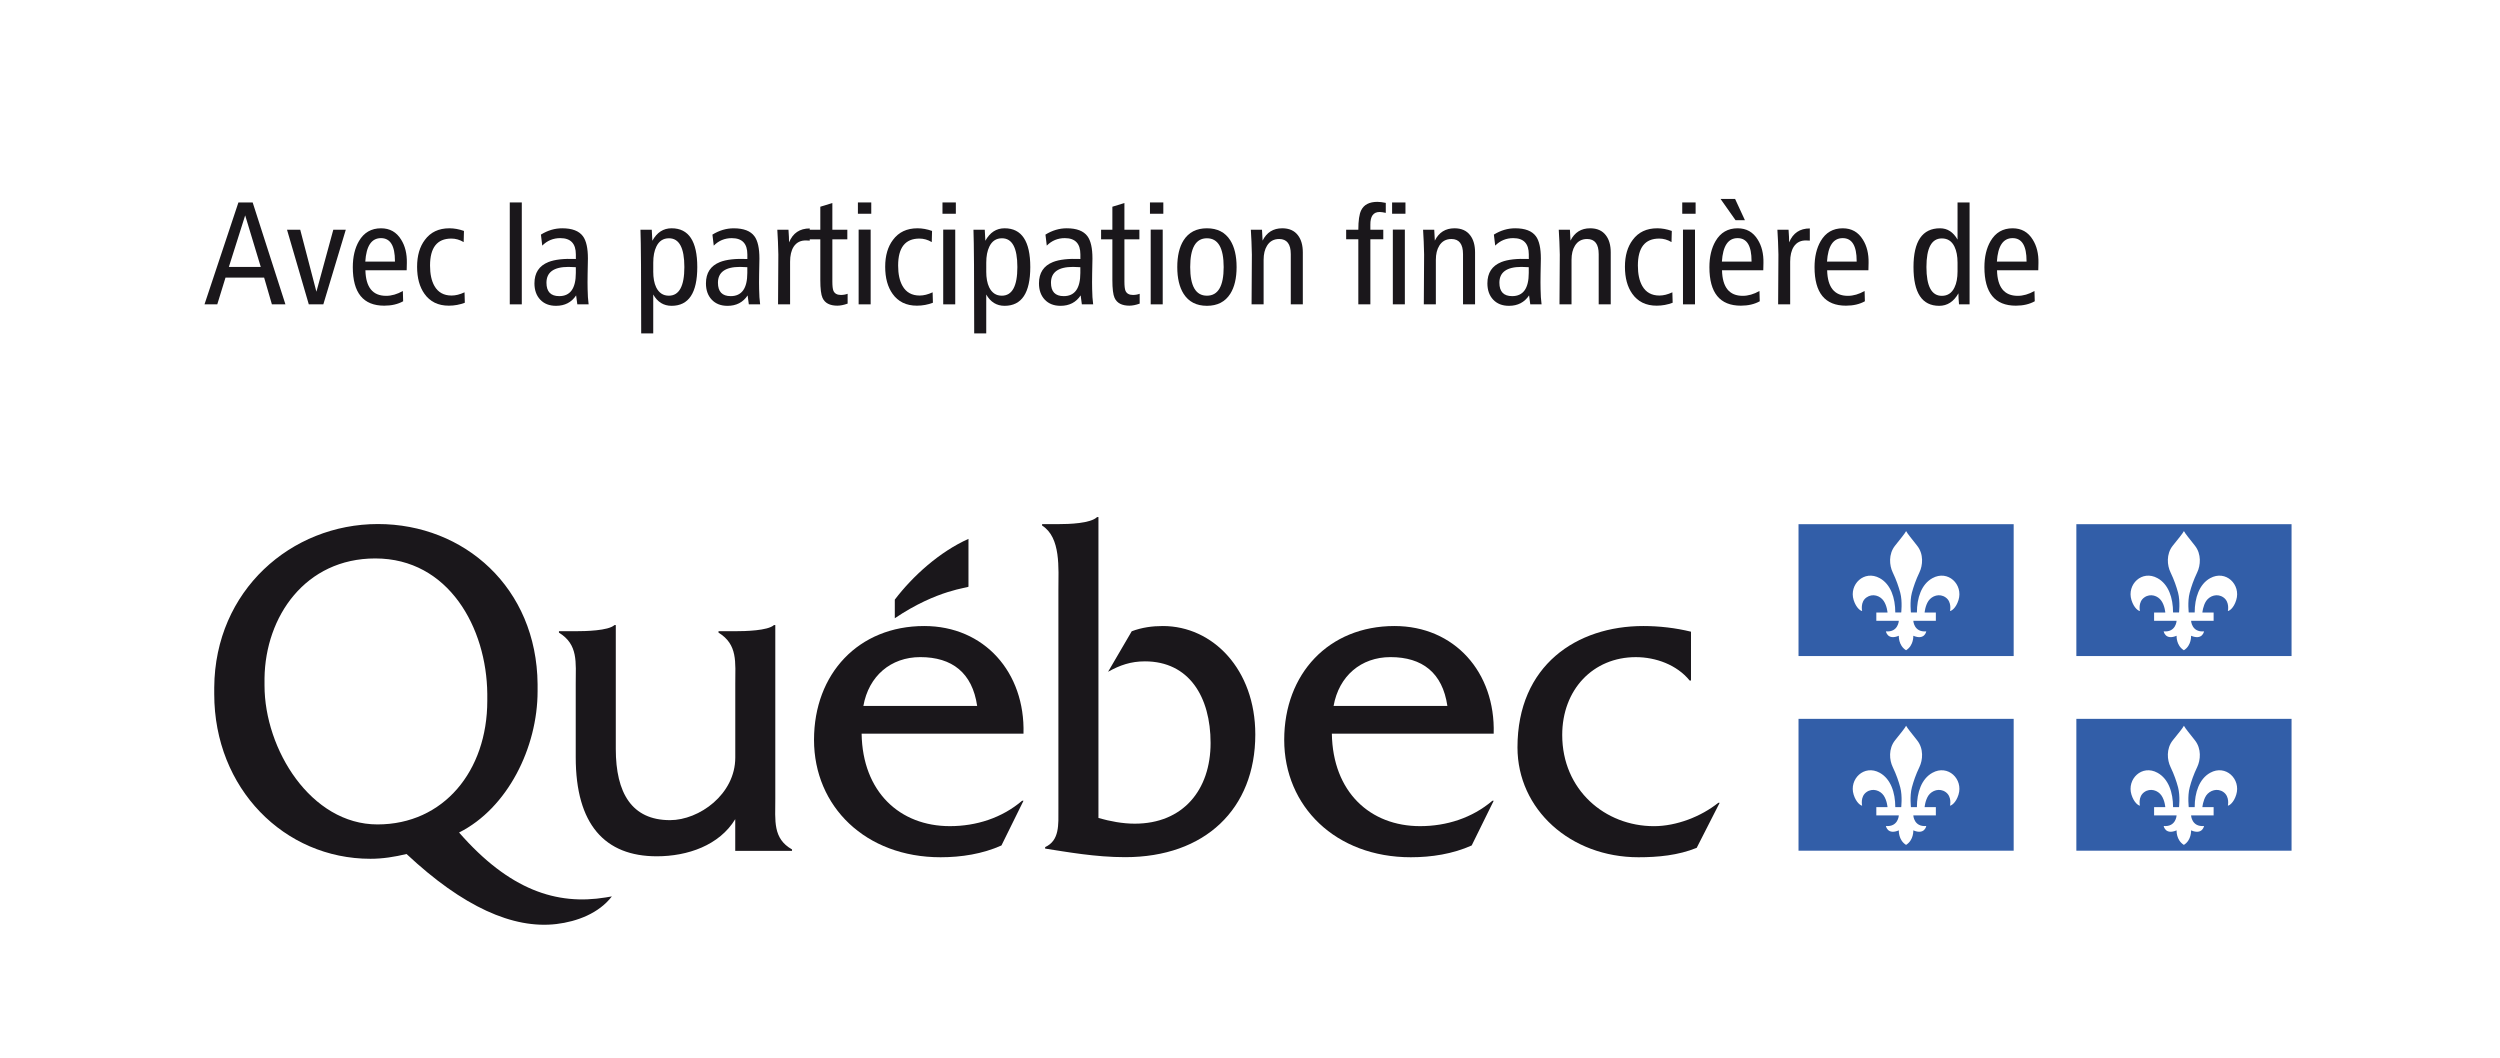 <?xml version="1.0" encoding="utf-8"?>
<!-- Generator: Adobe Illustrator 28.2.0, SVG Export Plug-In . SVG Version: 6.00 Build 0)  -->
<svg version="1.1" id="Calque_1" xmlns="http://www.w3.org/2000/svg" xmlns:xlink="http://www.w3.org/1999/xlink" x="0px" y="0px"
	 viewBox="0 0 119.18 50.431" style="enable-background:new 0 0 119.18 50.431;" xml:space="preserve">
<style type="text/css">
	.Voûte _x002D__x0020_Vert{fill:url(#SVGID_1_);stroke:#FFFFFF;stroke-width:0.25;stroke-miterlimit:1;}
	.st0{fill:#1A171B;}
	.st1{fill-rule:evenodd;clip-rule:evenodd;fill:#1A171B;}
	.st2{fill-rule:evenodd;clip-rule:evenodd;fill:#325EA8;}
	.st3{fill-rule:evenodd;clip-rule:evenodd;fill:#FFFFFF;}
	.st4{fill-rule:evenodd;clip-rule:evenodd;fill:none;}
</style>
<linearGradient id="SVGID_1_" gradientUnits="userSpaceOnUse" x1="-120.32" y1="146.109" x2="-119.613" y2="145.402">
	<stop  offset="0" style="stop-color:#249E2E"/>
	<stop  offset="0.983" style="stop-color:#1C371D"/>
</linearGradient>
<g>
	<g>
		<g>
			<path class="st0" d="M36.96,38.082v-8.284H36.897c-0.294,0.271-1.383,0.293-1.844,0.293
				H34.253v0.068c0.924,0.567,0.799,1.407,0.799,2.449v3.507
				c0,1.752-1.721,2.983-3.11,2.983c-1.828,0-2.586-1.299-2.586-3.393v-5.906
				h-0.063c-0.294,0.271-1.391,0.292-1.852,0.292h-0.795v0.068
				c0.926,0.568,0.8,1.407,0.8,2.45v3.494c0,3.199,1.387,4.718,3.865,4.718
				c1.471,0,2.982-0.523,3.739-1.77v1.512h2.707v-0.069
				C36.835,39.972,36.96,39.129,36.96,38.082z"/>
			<path class="st0" d="M41.159,33.652c0.253-1.422,1.305-2.326,2.713-2.326
				c1.515,0,2.48,0.746,2.711,2.326H41.159z M48.792,34.974
				c0.082-2.924-1.872-5.13-4.732-5.13c-3.133,0-5.254,2.274-5.254,5.427
				c0,3.177,2.458,5.596,6.033,5.596c0.989,0,1.997-0.157,2.902-0.562l1.052-2.133
				h-0.065c-0.967,0.823-2.186,1.212-3.447,1.212c-2.376,0-4.163-1.623-4.206-4.41
				H48.792z"/>
			<path class="st0" d="M50.46,24.986c0.504,0,1.53-0.031,1.842-0.338h0.063v14.347
				c0.563,0.159,1.15,0.271,1.732,0.271c2.299,0,3.614-1.607,3.614-3.846
				c0-2.195-1.022-3.892-3.131-3.892c-0.669,0-1.191,0.181-1.756,0.497l1.128-1.931
				c0.481-0.182,0.981-0.25,1.483-0.25c2.382,0,4.408,2.069,4.408,5.17
				c0,3.552-2.403,5.849-6.205,5.849c-1.42,0-2.784-0.25-3.814-0.409v-0.07
				c0.695-0.319,0.632-1.071,0.632-1.819V28.136c0-1.048,0.126-2.513-0.777-3.082
				v-0.068H50.46z"/>
			<path class="st0" d="M63.575,33.652c0.253-1.422,1.305-2.326,2.713-2.326
				c1.515,0,2.48,0.746,2.711,2.326H63.575z M71.207,34.974
				c0.086-2.924-1.87-5.13-4.73-5.13c-3.133,0-5.256,2.274-5.256,5.427
				c0,3.177,2.46,5.596,6.035,5.596c0.989,0,1.997-0.157,2.902-0.562l1.05-2.133
				h-0.061c-0.967,0.823-2.188,1.212-3.449,1.212c-2.376,0-4.163-1.623-4.206-4.41
				H71.207z"/>
			<path class="st0" d="M80.613,32.443h-0.063c-0.61-0.752-1.621-1.116-2.566-1.116
				c-2.04,0-3.51,1.548-3.51,3.711c0,2.616,2.038,4.347,4.373,4.347
				c1.071,0,2.248-0.456,3.068-1.115h0.065l-1.095,2.148
				c-0.883,0.36-1.85,0.449-2.776,0.449c-3.237,0-5.768-2.279-5.768-5.237
				c0-3.915,2.825-5.786,6-5.786c0.757,0,1.536,0.09,2.272,0.27V32.443z"/>
			<path class="st1" d="M46.169,27.966c0-1.057,0-2.277,0-2.277
				c-1.379,0.618-2.658,1.773-3.512,2.897v0.887
				C44.702,28.094,46.169,28.029,46.169,27.966z"/>
			<path class="st0" d="M17.994,39.302c-3.174,0-5.384-3.583-5.384-6.625
				c0-0.03,0-0.312,0-0.342c0.039-2.948,1.948-5.713,5.28-5.713
				c3.504,0,5.311,3.315,5.34,6.456c0,0.027,0,0.302,0,0.328
				C23.231,36.751,21.149,39.302,17.994,39.302z M28.877,42.783
				c-2.344,0.384-4.597-0.355-6.992-3.095c2.313-1.161,3.743-4.052,3.743-6.739
				c0-0.027,0-0.306,0-0.333c-0.041-4.598-3.496-7.634-7.612-7.634
				c-4.126,0-7.771,3.16-7.803,7.794c0,0.021,0,0.29,0,0.31
				c0,4.508,3.345,7.854,7.445,7.854c0.589,0,1.156-0.091,1.723-0.228
				c2.686,2.516,5.079,3.586,7.149,3.338c0.981-0.119,2.017-0.508,2.639-1.317
				L28.877,42.783z"/>
		</g>
	</g>
	<g>
		<g>
			<g>
				<rect x="85.739" y="24.989" class="st2" width="10.257" height="6.286"/>
			</g>
		</g>
		<path class="st3" d="M90.868,25.318c-0.075,0.138-0.243,0.335-0.524,0.691
			c-0.328,0.407-0.271,0.952-0.116,1.274c0.178,0.373,0.281,0.68,0.361,0.973
			c0.114,0.426,0.039,0.995,0.047,0.943h-0.284c0-0.694-0.216-1.347-0.74-1.636
			c-0.744-0.412-1.477,0.302-1.244,1.045c0.124,0.389,0.343,0.52,0.404,0.52
			c0,0-0.102-0.43,0.208-0.647c0.292-0.207,0.651-0.082,0.818,0.165
			c0.159,0.233,0.184,0.554,0.184,0.554h-0.534v0.395l1.073-0.001
			c0,0-0.029,0.558-0.616,0.504c0,0,0.073,0.438,0.616,0.21
			c0,0-0.029,0.46,0.345,0.691l0,0l0,0c0.373-0.231,0.345-0.691,0.345-0.691
			c0.545,0.229,0.618-0.21,0.618-0.21c-0.591,0.054-0.618-0.504-0.618-0.504
			l1.075,0.001v-0.395h-0.536c0,0,0.026-0.321,0.183-0.554
			c0.169-0.247,0.53-0.372,0.82-0.165c0.31,0.218,0.208,0.647,0.208,0.647
			c0.063,0,0.281-0.13,0.404-0.52c0.233-0.743-0.5-1.457-1.244-1.045
			c-0.524,0.289-0.738,0.943-0.738,1.636h-0.286
			c0.008,0.052-0.067-0.517,0.047-0.943c0.08-0.293,0.183-0.6,0.361-0.973
			c0.155-0.322,0.214-0.867-0.116-1.274C91.113,25.653,90.942,25.456,90.868,25.318
			z"/>
		<g>
			<g>
				<rect x="98.984" y="24.989" class="st2" width="10.259" height="6.286"/>
			</g>
		</g>
		<path class="st3" d="M104.112,25.318c-0.077,0.138-0.243,0.335-0.528,0.691
			c-0.328,0.407-0.269,0.952-0.112,1.274c0.178,0.373,0.281,0.68,0.361,0.973
			c0.112,0.426,0.039,0.995,0.047,0.943h-0.286c0-0.694-0.214-1.347-0.74-1.636
			c-0.742-0.412-1.475,0.302-1.242,1.045c0.122,0.389,0.339,0.52,0.402,0.52
			c0,0-0.1-0.43,0.21-0.647c0.29-0.207,0.651-0.082,0.816,0.165
			c0.161,0.233,0.184,0.554,0.184,0.554h-0.534v0.395l1.073-0.001
			c0,0-0.029,0.558-0.616,0.504c0,0,0.073,0.438,0.616,0.21
			c0,0-0.029,0.46,0.347,0.691l0,0l0,0c0.371-0.231,0.343-0.691,0.343-0.691
			c0.545,0.229,0.618-0.21,0.618-0.21c-0.591,0.054-0.618-0.504-0.618-0.504
			l1.075,0.001v-0.395h-0.536c0,0,0.028-0.321,0.183-0.554
			c0.169-0.247,0.53-0.372,0.822-0.165c0.308,0.218,0.21,0.647,0.21,0.647
			c0.061,0,0.279-0.13,0.398-0.52c0.233-0.743-0.5-1.457-1.242-1.045
			c-0.522,0.289-0.738,0.943-0.738,1.636h-0.284
			c0.008,0.052-0.069-0.517,0.047-0.943c0.076-0.293,0.182-0.6,0.359-0.973
			c0.155-0.322,0.212-0.867-0.114-1.274
			C104.356,25.653,104.185,25.456,104.112,25.318z"/>
	</g>
	<g>
		<g>
			<g>
				<rect x="85.739" y="34.269" class="st2" width="10.257" height="6.285"/>
			</g>
		</g>
		<path class="st3" d="M90.868,34.598c-0.075,0.138-0.243,0.336-0.524,0.69
			c-0.328,0.407-0.271,0.952-0.116,1.274c0.178,0.372,0.281,0.68,0.361,0.974
			c0.114,0.424,0.039,0.993,0.047,0.941h-0.284c0-0.692-0.216-1.346-0.74-1.636
			c-0.744-0.413-1.477,0.303-1.244,1.045c0.124,0.388,0.343,0.521,0.404,0.521
			c0,0-0.102-0.429,0.208-0.647c0.292-0.206,0.651-0.08,0.818,0.162
			c0.159,0.235,0.184,0.556,0.184,0.556h-0.534v0.395h1.073
			c0,0-0.029,0.557-0.616,0.504c0,0,0.073,0.438,0.616,0.208
			c0,0-0.029,0.461,0.345,0.693l0,0l0,0c0.373-0.232,0.345-0.693,0.345-0.693
			c0.545,0.231,0.618-0.208,0.618-0.208c-0.591,0.053-0.618-0.504-0.618-0.504
			h1.075v-0.395h-0.536c0,0,0.026-0.321,0.183-0.556
			c0.169-0.242,0.53-0.368,0.82-0.162c0.31,0.219,0.208,0.647,0.208,0.647
			c0.063,0,0.281-0.132,0.404-0.521c0.233-0.742-0.5-1.458-1.244-1.045
			c-0.524,0.29-0.738,0.945-0.738,1.636h-0.286
			c0.008,0.052-0.067-0.517,0.047-0.941c0.08-0.294,0.183-0.602,0.361-0.974
			c0.155-0.322,0.214-0.867-0.116-1.274C91.113,34.933,90.942,34.736,90.868,34.598
			z"/>
		<g>
			<g>
				<rect x="98.984" y="34.269" class="st2" width="10.259" height="6.285"/>
			</g>
		</g>
		<path class="st3" d="M104.112,34.598c-0.077,0.138-0.243,0.336-0.528,0.69
			c-0.328,0.407-0.269,0.952-0.112,1.274c0.178,0.372,0.281,0.68,0.361,0.974
			c0.112,0.424,0.039,0.993,0.047,0.941h-0.286c0-0.692-0.214-1.346-0.74-1.636
			c-0.742-0.413-1.475,0.303-1.242,1.045c0.122,0.388,0.339,0.521,0.402,0.521
			c0,0-0.1-0.429,0.21-0.647c0.29-0.206,0.651-0.08,0.816,0.162
			c0.161,0.235,0.184,0.556,0.184,0.556h-0.534v0.395h1.073
			c0,0-0.029,0.557-0.616,0.504c0,0,0.073,0.438,0.616,0.208
			c0,0-0.029,0.461,0.347,0.693l0,0l0,0c0.371-0.232,0.343-0.693,0.343-0.693
			c0.545,0.231,0.618-0.208,0.618-0.208c-0.591,0.053-0.618-0.504-0.618-0.504
			h1.075v-0.395h-0.536c0,0,0.028-0.321,0.183-0.556
			c0.169-0.242,0.53-0.368,0.822-0.162c0.308,0.219,0.21,0.647,0.21,0.647
			c0.061,0,0.279-0.132,0.398-0.521c0.233-0.742-0.5-1.458-1.242-1.045
			c-0.522,0.29-0.738,0.945-0.738,1.636h-0.284
			c0.008,0.052-0.069-0.517,0.047-0.941c0.076-0.294,0.182-0.602,0.359-0.974
			c0.155-0.322,0.212-0.867-0.114-1.274
			C104.356,34.933,104.185,34.736,104.112,34.598z"/>
	</g>
</g>
<rect y="14.509" class="st4" width="119.002" height="35.922"/>
<g>
	<path class="st0" d="M11.366,9.651h0.679l1.562,4.858h-0.645l-0.37-1.274h-1.842
		l-0.392,1.274h-0.609L11.366,9.651z M11.688,10.267l-0.777,2.457h1.52
		L11.688,10.267z"/>
	<path class="st0" d="M13.683,10.953h0.63l0.771,2.954l0.805-2.954h0.595l-1.07,3.556
		h-0.693L13.683,10.953z"/>
	<path class="st0" d="M19.387,12.885h-1.967c0.019,0.812,0.348,1.218,0.987,1.218
		c0.261,0,0.527-0.077,0.798-0.231l0.014,0.49
		c-0.252,0.14-0.553,0.21-0.902,0.21c-0.999,0-1.498-0.611-1.498-1.834
		c0-0.495,0.098-0.91,0.294-1.246c0.237-0.406,0.588-0.609,1.05-0.609
		c0.42,0,0.739,0.18,0.959,0.539c0.191,0.303,0.282,0.674,0.273,1.113
		L19.387,12.885z M18.828,12.472v-0.028c0-0.728-0.222-1.092-0.665-1.092
		c-0.453,0-0.702,0.374-0.749,1.12H18.828z"/>
	<path class="st0" d="M22.118,11.009l-0.014,0.532c-0.187-0.112-0.383-0.168-0.588-0.168
		c-0.677,0-1.015,0.43-1.015,1.288c0,0.401,0.069,0.726,0.21,0.973
		c0.172,0.303,0.445,0.455,0.818,0.455c0.191,0,0.396-0.051,0.616-0.154
		l0.014,0.497c-0.242,0.093-0.496,0.14-0.763,0.14
		c-0.509,0-0.896-0.189-1.162-0.567c-0.233-0.327-0.35-0.756-0.35-1.288
		c0-0.527,0.123-0.954,0.371-1.281c0.271-0.368,0.66-0.553,1.169-0.553
		C21.649,10.883,21.88,10.925,22.118,11.009z"/>
	<path class="st0" d="M24.302,9.651h0.573v4.858h-0.573V9.651z"/>
	<path class="st0" d="M28.061,14.509h-0.539l-0.057-0.427
		c-0.219,0.331-0.539,0.497-0.959,0.497c-0.317,0-0.567-0.098-0.752-0.294
		c-0.185-0.196-0.276-0.455-0.276-0.777c0-0.5,0.222-0.837,0.665-1.015
		c0.303-0.121,0.739-0.17,1.309-0.147v-0.217c0-0.518-0.247-0.777-0.742-0.777
		c-0.336,0-0.623,0.119-0.86,0.357l-0.063-0.525
		c0.322-0.2,0.66-0.301,1.015-0.301c0.472,0,0.801,0.126,0.987,0.378
		c0.159,0.215,0.238,0.569,0.238,1.064c0,0.112-0.005,0.355-0.014,0.728
		c-0.005,0.303-0.005,0.546,0,0.728C28.016,14.052,28.033,14.295,28.061,14.509z
		 M27.452,12.738c-0.145-0.009-0.262-0.014-0.35-0.014
		c-0.7,0-1.051,0.252-1.051,0.756c0,0.424,0.203,0.637,0.609,0.637
		c0.527,0,0.791-0.369,0.791-1.106V12.738z"/>
	<path class="st0" d="M31.141,14.04v1.855h-0.574c0-2.707-0.012-4.354-0.035-4.942h0.539
		c0.01,0.126,0.019,0.301,0.028,0.525c0.219-0.397,0.524-0.595,0.917-0.595
		c0.816,0,1.225,0.616,1.225,1.848s-0.408,1.848-1.225,1.848
		C31.638,14.579,31.346,14.4,31.141,14.04z M31.141,12.941
		c0,0.308,0.046,0.56,0.14,0.756c0.131,0.266,0.331,0.399,0.603,0.399
		c0.494,0,0.741-0.455,0.741-1.365c0-0.915-0.245-1.372-0.734-1.372
		c-0.275,0-0.477,0.133-0.603,0.399c-0.098,0.201-0.146,0.455-0.146,0.763V12.941z
		"/>
	<path class="st0" d="M36.237,14.509h-0.539L35.641,14.083
		c-0.219,0.331-0.539,0.497-0.959,0.497c-0.317,0-0.567-0.098-0.752-0.294
		c-0.185-0.196-0.276-0.455-0.276-0.777c0-0.5,0.222-0.837,0.665-1.015
		c0.303-0.121,0.739-0.17,1.309-0.147v-0.217c0-0.518-0.247-0.777-0.742-0.777
		c-0.336,0-0.623,0.119-0.86,0.357l-0.063-0.525
		c0.322-0.2,0.66-0.301,1.015-0.301c0.472,0,0.801,0.126,0.987,0.378
		c0.159,0.215,0.238,0.569,0.238,1.064c0,0.112-0.005,0.355-0.014,0.728
		c-0.005,0.303-0.005,0.546,0,0.728C36.192,14.052,36.209,14.295,36.237,14.509z
		 M35.627,12.738c-0.145-0.009-0.262-0.014-0.35-0.014
		c-0.7,0-1.051,0.252-1.051,0.756c0,0.424,0.203,0.637,0.609,0.637
		c0.527,0,0.791-0.369,0.791-1.106V12.738z"/>
	<path class="st0" d="M38.602,10.89v0.581l-0.146-0.007
		c-0.275-0.014-0.483,0.086-0.623,0.301c-0.112,0.178-0.168,0.416-0.168,0.714
		v2.03h-0.574c0-0.177,0.002-0.572,0.007-1.183
		c0.005-0.49,0.007-0.887,0.007-1.19c-0.009-0.434-0.025-0.828-0.049-1.183
		h0.532c0.019,0.257,0.028,0.458,0.028,0.602
		C37.797,11.112,38.126,10.89,38.602,10.89z"/>
	<path class="st0" d="M39.68,9.679v1.274h0.714v0.455h-0.714V13.417
		c0,0.214,0.017,0.361,0.049,0.441c0.057,0.135,0.176,0.203,0.357,0.203
		c0.116,0,0.224-0.019,0.322-0.056v0.469c-0.183,0.065-0.346,0.098-0.49,0.098
		c-0.359,0-0.595-0.124-0.707-0.371c-0.07-0.154-0.105-0.438-0.105-0.854v-1.939
		h-0.538v-0.455h0.538V9.855L39.68,9.679z"/>
	<path class="st0" d="M40.898,9.651h0.637v0.539h-0.637V9.651z M40.933,10.946h0.573v3.563
		h-0.573V10.946z"/>
	<path class="st0" d="M44.433,11.009l-0.014,0.532c-0.187-0.112-0.383-0.168-0.588-0.168
		c-0.677,0-1.015,0.43-1.015,1.288c0,0.401,0.069,0.726,0.21,0.973
		c0.172,0.303,0.445,0.455,0.818,0.455c0.191,0,0.396-0.051,0.616-0.154
		l0.014,0.497c-0.242,0.093-0.496,0.14-0.763,0.14
		c-0.509,0-0.896-0.189-1.162-0.567c-0.233-0.327-0.35-0.756-0.35-1.288
		c0-0.527,0.123-0.954,0.371-1.281c0.271-0.368,0.66-0.553,1.169-0.553
		C43.964,10.883,44.196,10.925,44.433,11.009z"/>
	<path class="st0" d="M44.93,9.651h0.637v0.539h-0.637V9.651z M44.965,10.946h0.573v3.563
		h-0.573V10.946z"/>
	<path class="st0" d="M47.016,14.04v1.855h-0.574c0-2.707-0.012-4.354-0.035-4.942h0.539
		c0.01,0.126,0.019,0.301,0.028,0.525c0.219-0.397,0.524-0.595,0.917-0.595
		c0.816,0,1.225,0.616,1.225,1.848s-0.408,1.848-1.225,1.848
		C47.513,14.579,47.221,14.4,47.016,14.04z M47.016,12.941
		c0,0.308,0.046,0.56,0.14,0.756c0.131,0.266,0.331,0.399,0.603,0.399
		c0.494,0,0.741-0.455,0.741-1.365c0-0.915-0.245-1.372-0.734-1.372
		c-0.275,0-0.477,0.133-0.603,0.399c-0.098,0.201-0.146,0.455-0.146,0.763V12.941z
		"/>
	<path class="st0" d="M52.113,14.509h-0.539l-0.057-0.427
		c-0.219,0.331-0.539,0.497-0.959,0.497c-0.317,0-0.567-0.098-0.752-0.294
		c-0.185-0.196-0.276-0.455-0.276-0.777c0-0.5,0.222-0.837,0.665-1.015
		c0.303-0.121,0.739-0.17,1.309-0.147v-0.217c0-0.518-0.247-0.777-0.742-0.777
		c-0.336,0-0.623,0.119-0.86,0.357l-0.063-0.525
		c0.322-0.2,0.66-0.301,1.015-0.301c0.472,0,0.801,0.126,0.987,0.378
		c0.159,0.215,0.238,0.569,0.238,1.064c0,0.112-0.005,0.355-0.014,0.728
		c-0.005,0.303-0.005,0.546,0,0.728C52.068,14.052,52.084,14.295,52.113,14.509z
		 M51.503,12.738c-0.145-0.009-0.262-0.014-0.35-0.014
		c-0.7,0-1.051,0.252-1.051,0.756c0,0.424,0.203,0.637,0.609,0.637
		c0.527,0,0.791-0.369,0.791-1.106V12.738z"/>
	<path class="st0" d="M53.603,9.679v1.274h0.714v0.455H53.603V13.417
		c0,0.214,0.017,0.361,0.049,0.441c0.057,0.135,0.176,0.203,0.357,0.203
		c0.116,0,0.224-0.019,0.322-0.056v0.469c-0.183,0.065-0.346,0.098-0.49,0.098
		c-0.359,0-0.595-0.124-0.707-0.371c-0.07-0.154-0.105-0.438-0.105-0.854v-1.939
		h-0.538v-0.455h0.538V9.855L53.603,9.679z"/>
	<path class="st0" d="M54.821,9.651h0.637v0.539h-0.637V9.651z M54.856,10.946h0.573v3.563
		h-0.573V10.946z"/>
	<path class="st0" d="M57.537,10.883c0.499,0,0.87,0.191,1.113,0.574
		c0.2,0.317,0.301,0.742,0.301,1.274c0,0.532-0.101,0.957-0.301,1.274
		c-0.243,0.383-0.614,0.574-1.113,0.574c-0.5,0-0.87-0.191-1.113-0.574
		c-0.2-0.317-0.301-0.742-0.301-1.274c0-0.532,0.101-0.957,0.301-1.274
		C56.667,11.075,57.037,10.883,57.537,10.883z M57.537,11.359
		c-0.532,0-0.798,0.458-0.798,1.372c0,0.91,0.266,1.365,0.798,1.365
		s0.798-0.455,0.798-1.365C58.334,11.817,58.069,11.359,57.537,11.359z"/>
	<path class="st0" d="M62.108,12.031v2.478h-0.574v-2.394c0-0.48-0.185-0.721-0.553-0.721
		c-0.257,0-0.451,0.107-0.581,0.322c-0.107,0.173-0.161,0.396-0.161,0.672v2.121
		h-0.574c0-0.177,0.002-0.572,0.007-1.183c0.005-0.49,0.007-0.887,0.007-1.19
		c-0.009-0.434-0.025-0.828-0.049-1.183h0.532
		c0.009,0.117,0.019,0.29,0.028,0.518c0.195-0.392,0.508-0.588,0.938-0.588
		c0.331,0,0.581,0.112,0.749,0.336C62.031,11.42,62.108,11.691,62.108,12.031z"/>
	<path class="st0" d="M66.063,9.672v0.476c-0.126-0.028-0.225-0.042-0.294-0.042
		c-0.299,0-0.446,0.203-0.441,0.609v0.238h0.616v0.455h-0.616v3.101h-0.574v-3.101
		h-0.58v-0.455h0.58c0-0.434,0.045-0.742,0.134-0.924
		c0.13-0.271,0.39-0.406,0.776-0.406C65.776,9.623,65.909,9.64,66.063,9.672z"/>
	<path class="st0" d="M66.364,9.651h0.637v0.539H66.364V9.651z M66.399,10.946h0.573v3.563
		h-0.573V10.946z"/>
	<path class="st0" d="M70.319,12.031v2.478h-0.574v-2.394c0-0.48-0.185-0.721-0.553-0.721
		c-0.257,0-0.451,0.107-0.581,0.322c-0.107,0.173-0.161,0.396-0.161,0.672v2.121
		h-0.574c0-0.177,0.002-0.572,0.007-1.183c0.005-0.49,0.007-0.887,0.007-1.19
		c-0.009-0.434-0.025-0.828-0.049-1.183h0.532
		c0.009,0.117,0.019,0.29,0.028,0.518c0.195-0.392,0.508-0.588,0.938-0.588
		c0.331,0,0.581,0.112,0.749,0.336C70.242,11.42,70.319,11.691,70.319,12.031z"/>
	<path class="st0" d="M73.49,14.509h-0.539l-0.057-0.427
		c-0.219,0.331-0.539,0.497-0.959,0.497c-0.317,0-0.567-0.098-0.752-0.294
		c-0.185-0.196-0.276-0.455-0.276-0.777c0-0.5,0.222-0.837,0.665-1.015
		c0.303-0.121,0.739-0.17,1.309-0.147v-0.217c0-0.518-0.247-0.777-0.742-0.777
		c-0.336,0-0.623,0.119-0.86,0.357l-0.063-0.525
		c0.322-0.2,0.66-0.301,1.015-0.301c0.472,0,0.801,0.126,0.987,0.378
		c0.159,0.215,0.238,0.569,0.238,1.064c0,0.112-0.005,0.355-0.014,0.728
		c-0.005,0.303-0.005,0.546,0,0.728C73.445,14.052,73.461,14.295,73.49,14.509z
		 M72.88,12.738c-0.145-0.009-0.262-0.014-0.35-0.014
		c-0.7,0-1.051,0.252-1.051,0.756c0,0.424,0.203,0.637,0.609,0.637
		c0.527,0,0.791-0.369,0.791-1.106V12.738z"/>
	<path class="st0" d="M76.787,12.031v2.478h-0.574v-2.394c0-0.48-0.185-0.721-0.553-0.721
		c-0.257,0-0.451,0.107-0.581,0.322c-0.107,0.173-0.161,0.396-0.161,0.672v2.121
		h-0.574c0-0.177,0.002-0.572,0.007-1.183c0.005-0.49,0.007-0.887,0.007-1.19
		c-0.009-0.434-0.025-0.828-0.049-1.183h0.532
		c0.009,0.117,0.019,0.29,0.028,0.518c0.195-0.392,0.508-0.588,0.938-0.588
		c0.331,0,0.581,0.112,0.749,0.336C76.71,11.42,76.787,11.691,76.787,12.031z"/>
	<path class="st0" d="M79.698,11.009l-0.014,0.532c-0.187-0.112-0.383-0.168-0.588-0.168
		c-0.677,0-1.015,0.43-1.015,1.288c0,0.401,0.069,0.726,0.21,0.973
		c0.172,0.303,0.445,0.455,0.818,0.455c0.191,0,0.396-0.051,0.616-0.154
		l0.014,0.497c-0.242,0.093-0.496,0.14-0.763,0.14
		c-0.509,0-0.896-0.189-1.162-0.567c-0.233-0.327-0.35-0.756-0.35-1.288
		c0-0.527,0.123-0.954,0.371-1.281c0.271-0.368,0.66-0.553,1.169-0.553
		C79.229,10.883,79.46,10.925,79.698,11.009z"/>
	<path class="st0" d="M80.196,9.651H80.833v0.539h-0.637V9.651z M80.231,10.946h0.573v3.563
		h-0.573V10.946z"/>
	<path class="st0" d="M84.059,12.885h-1.967c0.019,0.812,0.348,1.218,0.987,1.218
		c0.261,0,0.527-0.077,0.798-0.231l0.014,0.49
		c-0.252,0.14-0.553,0.21-0.902,0.21c-0.999,0-1.498-0.611-1.498-1.834
		c0-0.495,0.098-0.91,0.294-1.246c0.237-0.406,0.588-0.609,1.05-0.609
		c0.42,0,0.739,0.18,0.959,0.539c0.191,0.303,0.282,0.674,0.273,1.113
		L84.059,12.885z M82.737,10.498L82.022,9.483h0.693l0.469,1.015H82.737z
		 M83.5,12.472v-0.028c0-0.728-0.222-1.092-0.665-1.092
		c-0.453,0-0.702,0.374-0.749,1.12H83.5z"/>
	<path class="st0" d="M86.278,10.89v0.581l-0.146-0.007
		c-0.275-0.014-0.483,0.086-0.623,0.301c-0.112,0.178-0.168,0.416-0.168,0.714
		v2.03h-0.574c0-0.177,0.002-0.572,0.007-1.183
		c0.005-0.49,0.007-0.887,0.007-1.19c-0.009-0.434-0.025-0.828-0.049-1.183
		h0.532c0.019,0.257,0.028,0.458,0.028,0.602
		C85.473,11.112,85.802,10.89,86.278,10.89z"/>
	<path class="st0" d="M89.071,12.885h-1.967c0.019,0.812,0.348,1.218,0.987,1.218
		c0.261,0,0.527-0.077,0.798-0.231l0.014,0.49
		c-0.252,0.14-0.553,0.21-0.902,0.21c-0.999,0-1.498-0.611-1.498-1.834
		c0-0.495,0.098-0.91,0.294-1.246c0.237-0.406,0.588-0.609,1.05-0.609
		c0.42,0,0.739,0.18,0.959,0.539c0.191,0.303,0.282,0.674,0.273,1.113
		L89.071,12.885z M88.511,12.472v-0.028c0-0.728-0.222-1.092-0.665-1.092
		c-0.453,0-0.702,0.374-0.749,1.12H88.511z"/>
	<path class="st0" d="M93.32,9.651h0.574v4.858h-0.504
		c-0.019-0.205-0.028-0.38-0.028-0.525c-0.224,0.396-0.529,0.595-0.917,0.595
		c-0.816,0-1.225-0.616-1.225-1.848s0.422-1.848,1.267-1.848
		c0.351,0,0.628,0.18,0.833,0.539V9.651z M93.32,12.521
		c0-0.308-0.049-0.562-0.146-0.763c-0.126-0.261-0.327-0.392-0.603-0.392
		c-0.489,0-0.734,0.455-0.734,1.365c0,0.915,0.245,1.372,0.734,1.372
		c0.275,0,0.477-0.133,0.603-0.399c0.098-0.2,0.146-0.455,0.146-0.763V12.521z"
		/>
	<path class="st0" d="M97.169,12.885h-1.967c0.019,0.812,0.348,1.218,0.987,1.218
		c0.261,0,0.527-0.077,0.798-0.231l0.014,0.49
		c-0.252,0.14-0.553,0.21-0.902,0.21c-0.999,0-1.498-0.611-1.498-1.834
		c0-0.495,0.098-0.91,0.294-1.246c0.237-0.406,0.588-0.609,1.05-0.609
		c0.42,0,0.739,0.18,0.959,0.539c0.191,0.303,0.282,0.674,0.273,1.113
		L97.169,12.885z M96.61,12.472v-0.028c0-0.728-0.222-1.092-0.665-1.092
		c-0.453,0-0.702,0.374-0.749,1.12H96.61z"/>
</g>
</svg>
